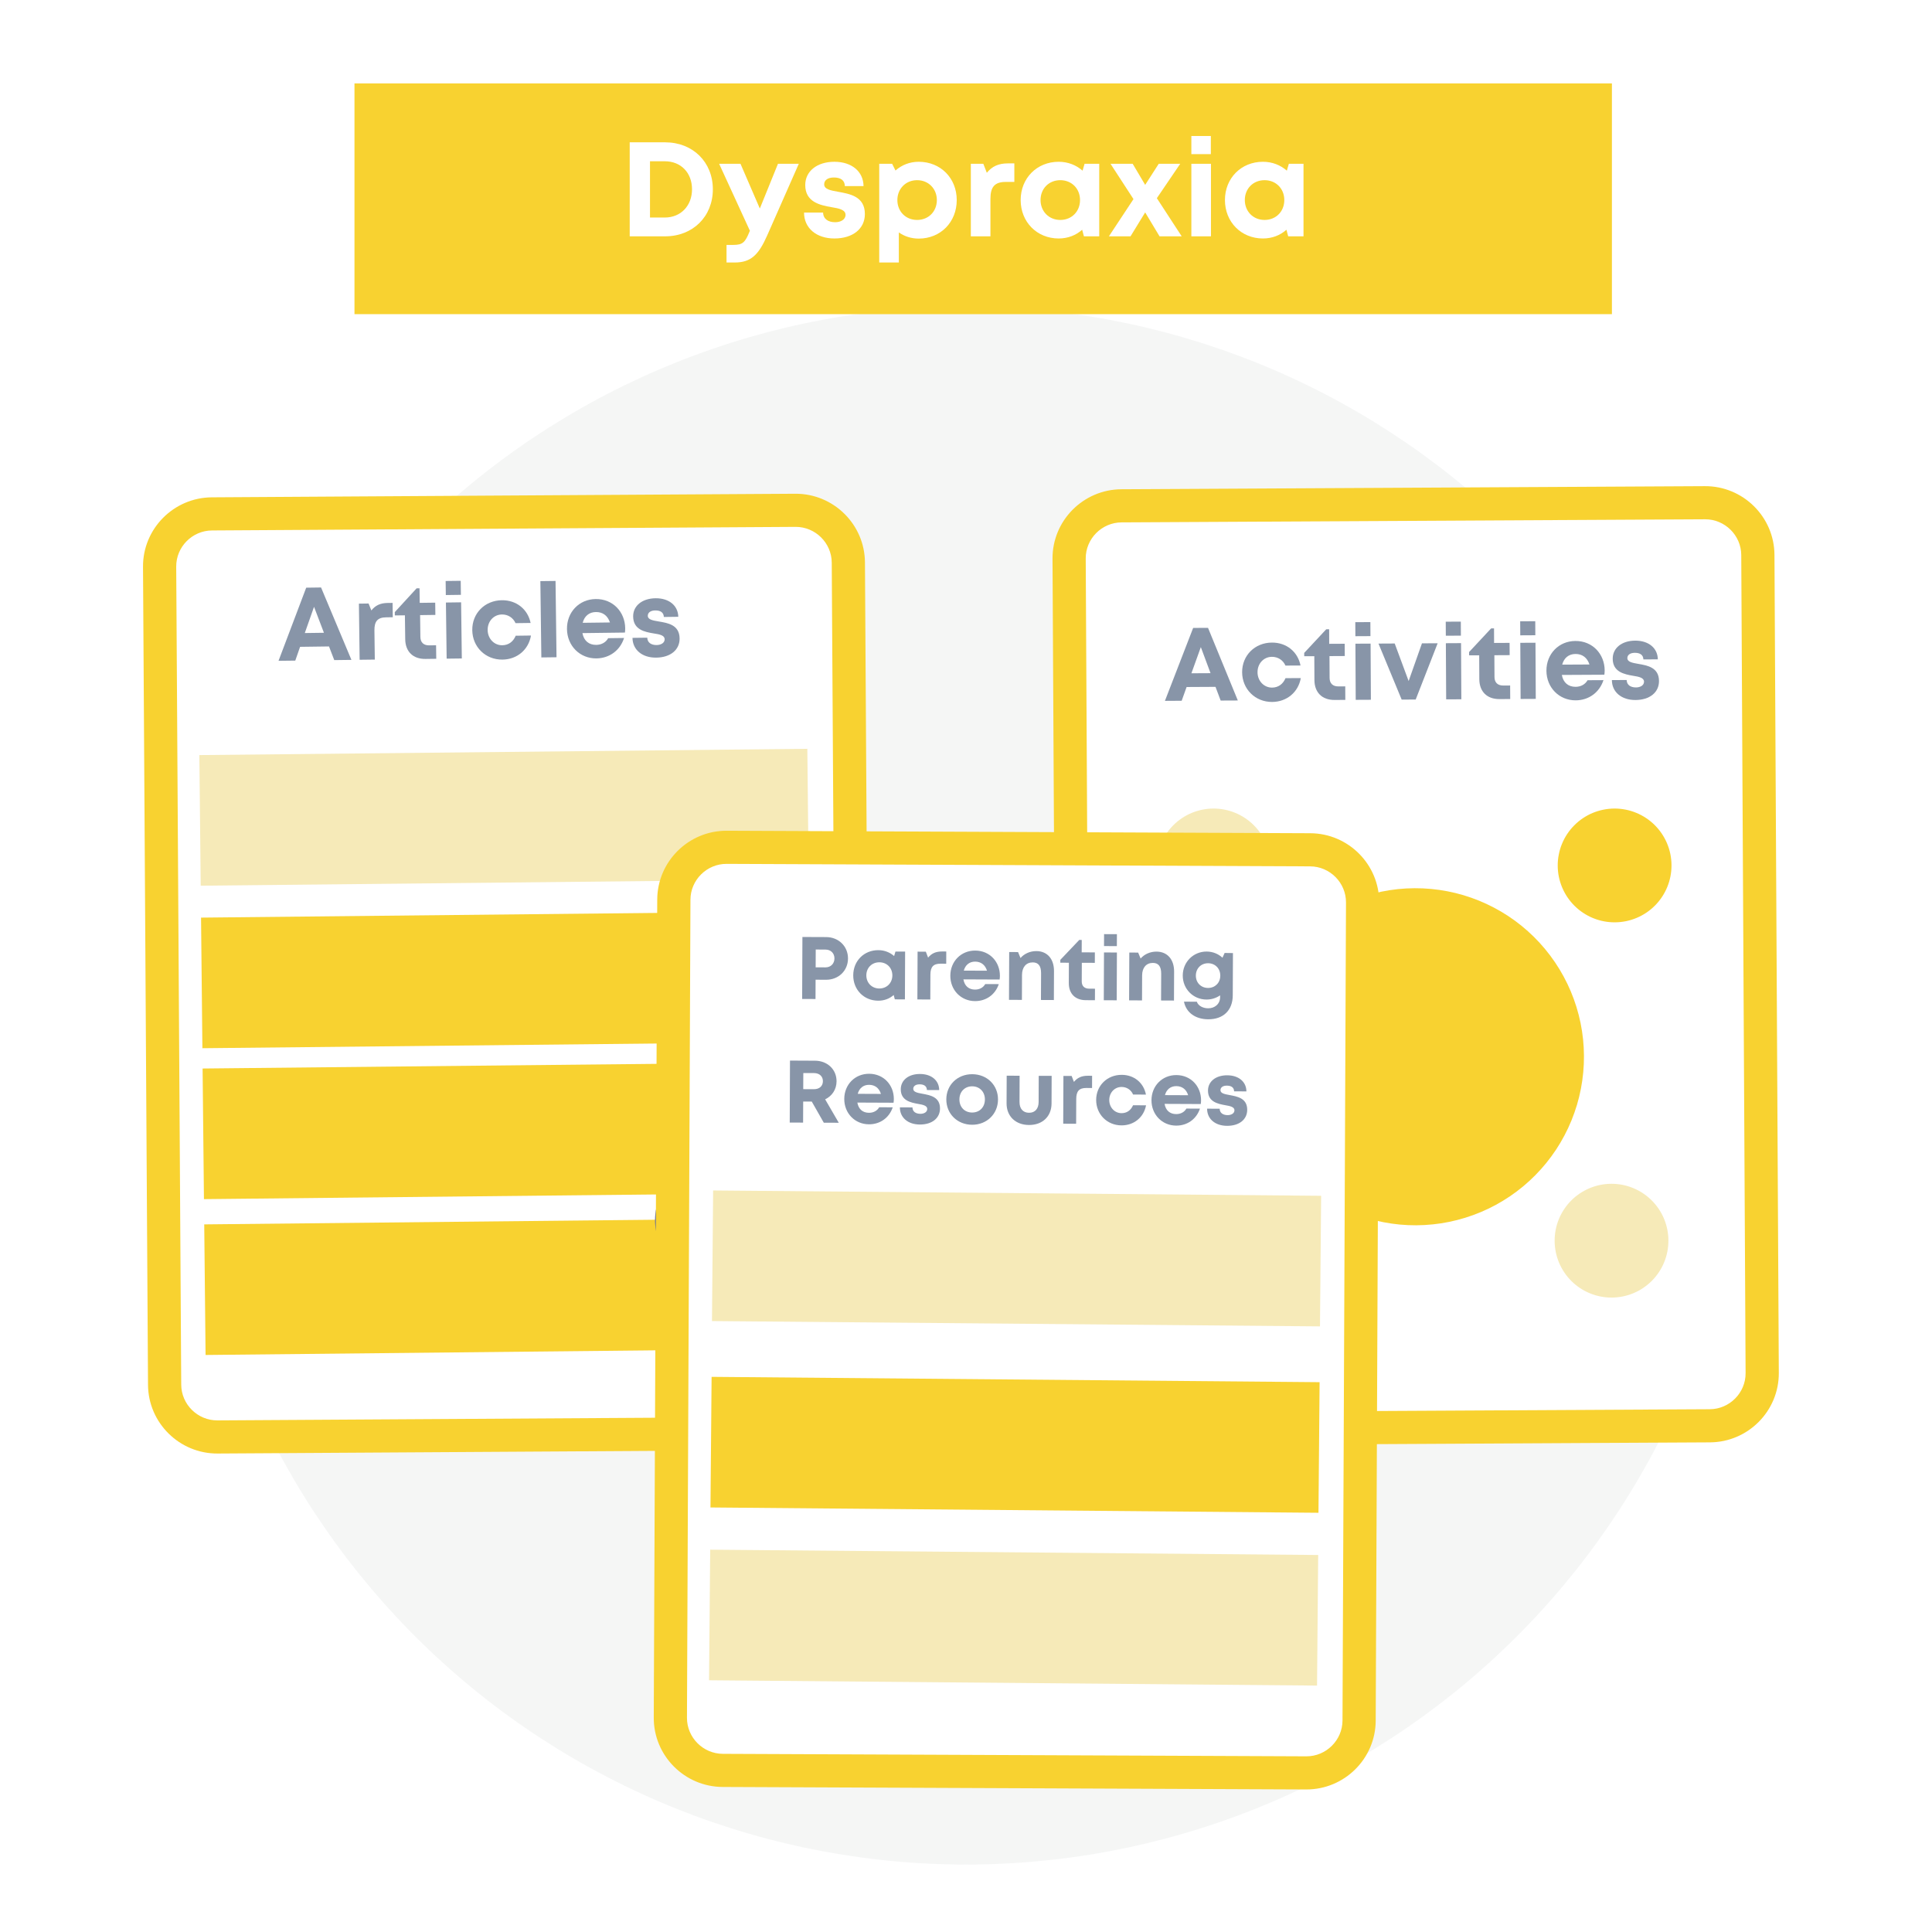 <?xml version="1.0" encoding="UTF-8"?> <svg xmlns="http://www.w3.org/2000/svg" xmlns:xlink="http://www.w3.org/1999/xlink" width="375pt" height="375pt" viewBox="0 0 375 375" version="1.2"><defs><g><symbol overflow="visible" id="glyph0-0"><path style="stroke:none;" d="M 10.977 -0.141 L 14.309 -0.184 L 8.414 -14.238 L 5.531 -14.199 L 0.16 -0.004 L 3.41 -0.043 L 4.344 -2.719 L 9.957 -2.793 Z M 7.051 -10.484 L 8.973 -5.445 L 5.258 -5.395 Z M 7.051 -10.484 "></path></symbol><symbol overflow="visible" id="glyph0-1"><path style="stroke:none;" d="M 6.84 -11.047 C 5.43 -11.031 4.465 -10.574 3.691 -9.594 L 3.148 -10.941 L 1.273 -10.914 L 1.414 -0.02 L 4.359 -0.055 L 4.285 -5.707 C 4.262 -7.484 4.898 -8.238 6.555 -8.258 L 7.848 -8.277 L 7.809 -11.059 Z M 6.84 -11.047 "></path></symbol><symbol overflow="visible" id="glyph0-2"><path style="stroke:none;" d="M 6.707 -2.711 C 5.617 -2.695 5.004 -3.293 4.992 -4.344 L 4.938 -8.582 L 7.902 -8.621 L 7.871 -11 L 4.863 -10.961 L 4.828 -13.789 L 4.262 -13.781 L 0.023 -9.164 L 0.031 -8.52 L 1.988 -8.543 L 2.051 -3.902 C 2.078 -1.5 3.57 -0.047 5.973 -0.078 L 8.074 -0.105 L 8.039 -2.727 Z M 6.707 -2.711 "></path></symbol><symbol overflow="visible" id="glyph0-3"><path style="stroke:none;" d="M 1.254 -12.367 L 4.18 -12.406 L 4.145 -15.129 L 1.219 -15.094 Z M 1.414 -0.02 L 4.359 -0.055 L 4.219 -10.953 L 1.273 -10.914 Z M 1.414 -0.02 "></path></symbol><symbol overflow="visible" id="glyph0-4"><path style="stroke:none;" d="M 6.48 0.238 C 9.328 0.203 11.543 -1.684 12.012 -4.434 L 9.047 -4.395 C 8.559 -3.219 7.637 -2.562 6.445 -2.547 C 4.871 -2.523 3.625 -3.82 3.602 -5.496 C 3.582 -7.191 4.773 -8.5 6.371 -8.52 C 7.539 -8.535 8.539 -7.902 9.016 -6.836 L 11.941 -6.875 C 11.383 -9.551 9.18 -11.32 6.355 -11.285 C 3.043 -11.242 0.574 -8.746 0.617 -5.477 C 0.656 -2.207 3.191 0.281 6.48 0.238 Z M 6.48 0.238 "></path></symbol><symbol overflow="visible" id="glyph0-5"><path style="stroke:none;" d="M 1.414 -0.02 L 4.359 -0.055 L 4.168 -14.867 L 1.223 -14.832 Z M 1.414 -0.02 "></path></symbol><symbol overflow="visible" id="glyph0-6"><path style="stroke:none;" d="M 11.918 -5.621 C 11.875 -8.77 9.543 -11.324 6.191 -11.281 C 2.965 -11.242 0.574 -8.727 0.617 -5.457 C 0.656 -2.188 3.133 0.281 6.34 0.242 C 8.883 0.207 10.941 -1.332 11.699 -3.723 L 8.613 -3.684 C 8.18 -2.891 7.336 -2.395 6.309 -2.383 C 4.875 -2.363 3.895 -3.18 3.613 -4.668 L 11.867 -4.773 C 11.902 -5.059 11.922 -5.34 11.918 -5.621 Z M 6.227 -8.758 C 7.559 -8.777 8.516 -8.062 8.957 -6.734 L 3.668 -6.668 C 3.996 -7.965 4.914 -8.742 6.227 -8.758 Z M 6.227 -8.758 "></path></symbol><symbol overflow="visible" id="glyph0-7"><path style="stroke:none;" d="M 5.27 0.254 C 8.035 0.219 9.832 -1.258 9.805 -3.477 C 9.77 -6.141 7.484 -6.473 5.707 -6.773 C 4.574 -6.961 3.641 -7.133 3.633 -7.859 C 3.625 -8.484 4.164 -8.895 5.074 -8.906 C 6.102 -8.918 6.715 -8.504 6.746 -7.637 L 9.551 -7.672 C 9.5 -9.852 7.746 -11.301 5.125 -11.27 C 2.5 -11.234 0.762 -9.777 0.789 -7.719 C 0.82 -5.156 3.047 -4.723 4.789 -4.441 C 5.941 -4.273 6.891 -4.066 6.902 -3.316 C 6.91 -2.59 6.168 -2.199 5.359 -2.188 C 4.312 -2.176 3.559 -2.648 3.527 -3.617 L 0.66 -3.582 C 0.691 -1.262 2.547 0.289 5.27 0.254 Z M 5.27 0.254 "></path></symbol><symbol overflow="visible" id="glyph1-0"><path style="stroke:none;" d="M 10.98 -0.059 L 14.309 -0.074 L 8.523 -14.172 L 5.637 -14.156 L 0.16 0 L 3.41 -0.02 L 4.367 -2.688 L 9.977 -2.719 Z M 7.129 -10.434 L 9.012 -5.375 L 5.301 -5.355 Z M 7.129 -10.434 "></path></symbol><symbol overflow="visible" id="glyph1-1"><path style="stroke:none;" d="M 6.48 0.289 C 9.324 0.273 11.555 -1.594 12.047 -4.344 L 9.078 -4.328 C 8.582 -3.152 7.656 -2.504 6.465 -2.496 C 4.891 -2.488 3.652 -3.793 3.645 -5.469 C 3.637 -7.164 4.84 -8.461 6.434 -8.469 C 7.605 -8.477 8.598 -7.836 9.066 -6.77 L 11.992 -6.785 C 11.453 -9.465 9.266 -11.25 6.438 -11.234 C 3.129 -11.219 0.641 -8.742 0.656 -5.473 C 0.676 -2.203 3.191 0.305 6.48 0.289 Z M 6.48 0.289 "></path></symbol><symbol overflow="visible" id="glyph1-2"><path style="stroke:none;" d="M 6.727 -2.66 C 5.637 -2.652 5.027 -3.258 5.023 -4.305 L 5 -8.543 L 7.969 -8.559 L 7.953 -10.941 L 4.945 -10.926 L 4.934 -13.75 L 4.367 -13.746 L 0.094 -9.164 L 0.098 -8.52 L 2.055 -8.527 L 2.078 -3.887 C 2.09 -1.484 3.57 -0.02 5.973 -0.031 L 8.074 -0.043 L 8.059 -2.668 Z M 6.727 -2.66 "></path></symbol><symbol overflow="visible" id="glyph1-3"><path style="stroke:none;" d="M 1.348 -12.359 L 4.273 -12.375 L 4.258 -15.098 L 1.332 -15.082 Z M 1.414 -0.008 L 4.359 -0.023 L 4.301 -10.922 L 1.355 -10.906 Z M 1.414 -0.008 "></path></symbol><symbol overflow="visible" id="glyph1-4"><path style="stroke:none;" d="M 8.5 -10.945 L 5.914 -3.625 L 3.211 -10.914 L 0.062 -10.898 L 4.562 -0.023 L 7.285 -0.039 L 11.547 -10.961 Z M 8.5 -10.945 "></path></symbol><symbol overflow="visible" id="glyph1-5"><path style="stroke:none;" d="M 11.961 -5.531 C 11.941 -8.68 9.629 -11.254 6.277 -11.234 C 3.047 -11.219 0.641 -8.723 0.656 -5.453 C 0.676 -2.184 3.129 0.305 6.34 0.289 C 8.883 0.277 10.953 -1.25 11.727 -3.633 L 8.641 -3.617 C 8.199 -2.828 7.355 -2.34 6.324 -2.336 C 4.891 -2.328 3.918 -3.148 3.648 -4.641 L 11.902 -4.684 C 11.941 -4.969 11.961 -5.25 11.961 -5.531 Z M 6.293 -8.711 C 7.625 -8.719 8.574 -7.996 9.008 -6.668 L 3.719 -6.641 C 4.055 -7.934 4.98 -8.703 6.293 -8.711 Z M 6.293 -8.711 "></path></symbol><symbol overflow="visible" id="glyph1-6"><path style="stroke:none;" d="M 5.27 0.293 C 8.035 0.281 9.844 -1.184 9.832 -3.402 C 9.816 -6.066 7.535 -6.418 5.758 -6.73 C 4.625 -6.926 3.695 -7.105 3.691 -7.832 C 3.688 -8.457 4.23 -8.863 5.141 -8.867 C 6.168 -8.871 6.777 -8.453 6.801 -7.586 L 9.605 -7.598 C 9.574 -9.777 7.832 -11.242 5.207 -11.23 C 2.586 -11.215 0.836 -9.773 0.848 -7.715 C 0.859 -5.152 3.082 -4.699 4.82 -4.406 C 5.973 -4.23 6.922 -4.012 6.926 -3.266 C 6.93 -2.539 6.184 -2.152 5.379 -2.148 C 4.328 -2.141 3.578 -2.621 3.555 -3.59 L 0.688 -3.574 C 0.699 -1.254 2.543 0.309 5.27 0.293 Z M 5.27 0.293 "></path></symbol><symbol overflow="visible" id="glyph2-0"><path style="stroke:none;" d="M 6.047 -12.004 L 1.426 -12.023 L 1.375 0.008 L 3.969 0.016 L 3.984 -3.73 L 6.012 -3.719 C 8.434 -3.711 10.266 -5.473 10.273 -7.844 C 10.285 -10.215 8.453 -11.992 6.047 -12.004 Z M 5.902 -6.125 L 3.996 -6.133 L 4.012 -9.59 L 5.918 -9.578 C 6.949 -9.574 7.648 -8.852 7.645 -7.855 C 7.641 -6.859 6.934 -6.121 5.902 -6.125 Z M 5.902 -6.125 "></path></symbol><symbol overflow="visible" id="glyph2-1"><path style="stroke:none;" d="M 8.801 -9.242 L 8.543 -8.367 C 7.738 -9.074 6.691 -9.508 5.488 -9.512 C 2.703 -9.523 0.617 -7.438 0.605 -4.637 C 0.594 -1.836 2.66 0.285 5.445 0.297 C 6.633 0.305 7.664 -0.105 8.457 -0.805 L 8.676 0.035 L 10.637 0.047 L 10.676 -9.234 Z M 5.66 -2.07 C 4.203 -2.078 3.141 -3.184 3.148 -4.625 C 3.152 -6.086 4.223 -7.164 5.684 -7.156 C 7.145 -7.152 8.203 -6.066 8.199 -4.605 C 8.191 -3.145 7.121 -2.066 5.66 -2.07 Z M 5.66 -2.07 "></path></symbol><symbol overflow="visible" id="glyph2-2"><path style="stroke:none;" d="M 5.984 -9.305 C 4.781 -9.309 3.957 -8.934 3.281 -8.113 L 2.84 -9.266 L 1.242 -9.273 L 1.203 0.004 L 3.711 0.016 L 3.73 -4.797 C 3.738 -6.309 4.289 -6.941 5.699 -6.934 L 6.801 -6.93 L 6.809 -9.301 Z M 5.984 -9.305 "></path></symbol><symbol overflow="visible" id="glyph2-3"><path style="stroke:none;" d="M 10.227 -4.613 C 10.238 -7.293 8.289 -9.5 5.438 -9.512 C 2.688 -9.523 0.617 -7.422 0.605 -4.637 C 0.594 -1.852 2.66 0.285 5.395 0.297 C 7.559 0.309 9.336 -0.973 10.012 -3 L 7.383 -3.012 C 7.004 -2.34 6.281 -1.934 5.402 -1.938 C 4.184 -1.941 3.363 -2.648 3.145 -3.922 L 10.172 -3.891 C 10.207 -4.133 10.227 -4.371 10.227 -4.613 Z M 5.426 -7.367 C 6.562 -7.359 7.367 -6.738 7.723 -5.602 L 3.219 -5.621 C 3.516 -6.719 4.309 -7.371 5.426 -7.367 Z M 5.426 -7.367 "></path></symbol><symbol overflow="visible" id="glyph2-4"><path style="stroke:none;" d="M 6.52 -9.457 C 5.266 -9.461 4.145 -8.934 3.438 -8.113 L 2.961 -9.266 L 1.242 -9.273 L 1.203 0.004 L 3.711 0.016 L 3.73 -4.848 C 3.738 -6.34 4.531 -7.266 5.82 -7.262 C 6.902 -7.258 7.434 -6.582 7.43 -5.176 L 7.406 0.031 L 9.914 0.043 L 9.938 -5.578 C 9.949 -7.93 8.633 -9.449 6.52 -9.457 Z M 6.52 -9.457 "></path></symbol><symbol overflow="visible" id="glyph2-5"><path style="stroke:none;" d="M 5.75 -2.211 C 4.82 -2.215 4.309 -2.73 4.312 -3.625 L 4.328 -7.234 L 6.852 -7.223 L 6.859 -9.25 L 4.301 -9.262 L 4.312 -11.664 L 3.828 -11.668 L 0.152 -7.801 L 0.152 -7.25 L 1.816 -7.242 L 1.801 -3.293 C 1.793 -1.246 3.043 0.012 5.086 0.023 L 6.871 0.031 L 6.883 -2.203 Z M 5.75 -2.211 "></path></symbol><symbol overflow="visible" id="glyph2-6"><path style="stroke:none;" d="M 1.246 -10.512 L 3.738 -10.5 L 3.75 -12.82 L 1.258 -12.828 Z M 1.203 0.004 L 3.711 0.016 L 3.75 -9.262 L 1.242 -9.273 Z M 1.203 0.004 "></path></symbol><symbol overflow="visible" id="glyph2-7"><path style="stroke:none;" d="M 8.734 -9.242 L 8.316 -8.316 C 7.512 -9.059 6.449 -9.508 5.246 -9.516 C 2.652 -9.523 0.617 -7.473 0.605 -4.879 C 0.594 -2.266 2.613 -0.211 5.207 -0.199 C 6.203 -0.195 7.117 -0.504 7.855 -1.016 L 7.855 -0.672 C 7.848 0.688 6.797 1.508 5.527 1.5 C 4.598 1.496 3.621 1.062 3.332 0.219 L 0.84 0.211 C 1.262 2.324 3.043 3.621 5.551 3.633 C 8.488 3.645 10.301 1.883 10.312 -1.02 L 10.348 -9.219 Z M 5.508 -2.449 C 4.133 -2.457 3.141 -3.477 3.148 -4.848 C 3.152 -6.242 4.156 -7.25 5.531 -7.246 C 6.902 -7.238 7.895 -6.223 7.891 -4.828 C 7.883 -3.453 6.883 -2.445 5.508 -2.449 Z M 5.508 -2.449 "></path></symbol><symbol overflow="visible" id="glyph2-8"><path style="stroke:none;" d="M 7.988 0.035 L 10.895 0.047 L 8.25 -4.5 C 9.594 -5.148 10.457 -6.414 10.465 -7.996 C 10.473 -10.316 8.676 -11.992 6.27 -12 L 1.426 -12.023 L 1.375 0.008 L 3.969 0.016 L 3.988 -4.074 L 5.652 -4.066 Z M 4.012 -9.605 L 6.09 -9.598 C 7.188 -9.59 7.82 -8.918 7.816 -8.023 C 7.812 -7.113 7.176 -6.465 6.074 -6.469 L 3.996 -6.477 Z M 4.012 -9.605 "></path></symbol><symbol overflow="visible" id="glyph2-9"><path style="stroke:none;" d="M 4.484 0.293 C 6.836 0.305 8.391 -0.926 8.398 -2.816 C 8.406 -5.086 6.465 -5.402 4.957 -5.684 C 3.996 -5.859 3.203 -6.016 3.207 -6.637 C 3.211 -7.168 3.676 -7.512 4.449 -7.508 C 5.324 -7.504 5.84 -7.141 5.852 -6.402 L 8.242 -6.391 C 8.23 -8.246 6.758 -9.508 4.523 -9.516 C 2.293 -9.527 0.793 -8.312 0.785 -6.559 C 0.773 -4.379 2.664 -3.977 4.141 -3.711 C 5.117 -3.551 5.926 -3.359 5.922 -2.723 C 5.918 -2.105 5.281 -1.781 4.594 -1.785 C 3.703 -1.789 3.066 -2.203 3.055 -3.027 L 0.613 -3.039 C 0.605 -1.062 2.164 0.285 4.484 0.293 Z M 4.484 0.293 "></path></symbol><symbol overflow="visible" id="glyph2-10"><path style="stroke:none;" d="M 5.602 0.301 C 8.469 0.312 10.625 -1.793 10.637 -4.594 C 10.652 -7.395 8.512 -9.5 5.641 -9.512 C 2.773 -9.523 0.617 -7.438 0.605 -4.637 C 0.594 -1.836 2.73 0.285 5.602 0.301 Z M 5.609 -2.074 C 4.168 -2.078 3.141 -3.113 3.148 -4.625 C 3.152 -6.121 4.188 -7.164 5.633 -7.16 C 7.074 -7.152 8.102 -6.098 8.094 -4.605 C 8.09 -3.094 7.055 -2.066 5.609 -2.074 Z M 5.609 -2.074 "></path></symbol><symbol overflow="visible" id="glyph2-11"><path style="stroke:none;" d="M 5.43 0.297 C 8.059 0.309 9.801 -1.367 9.812 -3.875 L 9.832 -9.238 L 7.324 -9.246 L 7.305 -4.16 C 7.297 -2.855 6.605 -2.066 5.438 -2.074 C 4.289 -2.078 3.586 -2.855 3.594 -4.176 L 3.613 -9.262 L 1.105 -9.273 L 1.082 -3.914 C 1.07 -1.406 2.816 0.285 5.43 0.297 Z M 5.43 0.297 "></path></symbol><symbol overflow="visible" id="glyph2-12"><path style="stroke:none;" d="M 5.516 0.297 C 7.938 0.309 9.852 -1.266 10.289 -3.598 L 7.766 -3.609 C 7.332 -2.613 6.539 -2.066 5.523 -2.074 C 4.184 -2.078 3.141 -3.199 3.148 -4.625 C 3.152 -6.07 4.188 -7.164 5.547 -7.16 C 6.543 -7.156 7.383 -6.602 7.773 -5.688 L 10.266 -5.68 C 9.828 -7.965 7.98 -9.504 5.574 -9.512 C 2.754 -9.523 0.617 -7.438 0.605 -4.652 C 0.594 -1.871 2.715 0.285 5.516 0.297 Z M 5.516 0.297 "></path></symbol><symbol overflow="visible" id="glyph3-0"><path style="stroke:none;" d="M 8.969 -18.246 L 2.086 -18.246 L 2.086 0 L 8.969 0 C 14.336 0 18.223 -3.832 18.223 -9.125 C 18.223 -14.414 14.336 -18.246 8.969 -18.246 Z M 8.891 -3.648 L 6.023 -3.648 L 6.023 -14.57 L 8.891 -14.57 C 12.016 -14.57 14.18 -12.355 14.18 -9.125 C 14.18 -5.945 12.016 -3.648 8.891 -3.648 Z M 8.891 -3.648 "></path></symbol><symbol overflow="visible" id="glyph3-1"><path style="stroke:none;" d="M 11.547 -14.078 L 8.027 -5.395 L 4.273 -14.078 L 0.129 -14.078 L 6.102 -1.07 L 6.047 -0.965 C 5.188 1.172 4.719 1.668 2.867 1.668 L 1.562 1.668 L 1.562 5.082 L 3.129 5.082 C 6.281 5.082 7.77 3.648 9.461 -0.184 L 15.59 -14.078 Z M 11.547 -14.078 "></path></symbol><symbol overflow="visible" id="glyph3-2"><path style="stroke:none;" d="M 6.805 0.418 C 10.375 0.418 12.723 -1.461 12.723 -4.328 C 12.723 -7.77 9.777 -8.238 7.48 -8.656 C 6.023 -8.914 4.824 -9.148 4.824 -10.09 C 4.824 -10.898 5.527 -11.418 6.699 -11.418 C 8.027 -11.418 8.812 -10.871 8.836 -9.75 L 12.461 -9.75 C 12.434 -12.566 10.191 -14.469 6.805 -14.469 C 3.414 -14.469 1.148 -12.617 1.148 -9.957 C 1.148 -6.648 4.016 -6.047 6.258 -5.656 C 7.742 -5.422 8.969 -5.137 8.969 -4.172 C 8.969 -3.234 8.004 -2.738 6.961 -2.738 C 5.605 -2.738 4.641 -3.363 4.613 -4.613 L 0.914 -4.613 C 0.914 -1.617 3.285 0.418 6.805 0.418 Z M 6.805 0.418 "></path></symbol><symbol overflow="visible" id="glyph3-3"><path style="stroke:none;" d="M 9.488 -14.469 C 7.742 -14.469 6.18 -13.844 4.98 -12.773 L 4.328 -14.078 L 1.824 -14.078 L 1.824 5.082 L 5.629 5.082 L 5.629 -0.758 C 6.699 0 8.027 0.441 9.488 0.441 C 13.738 0.441 16.867 -2.762 16.867 -7.039 C 16.867 -11.289 13.738 -14.469 9.488 -14.469 Z M 9.176 -3.18 C 6.961 -3.18 5.344 -4.824 5.344 -7.039 C 5.344 -9.227 6.961 -10.898 9.176 -10.898 C 11.391 -10.898 13.008 -9.227 13.008 -7.039 C 13.008 -4.824 11.391 -3.18 9.176 -3.18 Z M 9.176 -3.18 "></path></symbol><symbol overflow="visible" id="glyph3-4"><path style="stroke:none;" d="M 9.02 -14.156 C 7.195 -14.156 5.945 -13.582 4.926 -12.332 L 4.25 -14.078 L 1.824 -14.078 L 1.824 0 L 5.629 0 L 5.629 -7.301 C 5.629 -9.594 6.465 -10.559 8.602 -10.559 L 10.27 -10.559 L 10.27 -14.156 Z M 9.02 -14.156 "></path></symbol><symbol overflow="visible" id="glyph3-5"><path style="stroke:none;" d="M 13.293 -14.078 L 12.902 -12.746 C 11.68 -13.816 10.09 -14.469 8.262 -14.469 C 4.039 -14.469 0.887 -11.289 0.887 -7.039 C 0.887 -2.789 4.039 0.418 8.262 0.418 C 10.062 0.418 11.625 -0.207 12.824 -1.277 L 13.164 0 L 16.137 0 L 16.137 -14.078 Z M 8.578 -3.18 C 6.359 -3.18 4.746 -4.848 4.746 -7.039 C 4.746 -9.254 6.359 -10.898 8.578 -10.898 C 10.793 -10.898 12.41 -9.254 12.41 -7.039 C 12.41 -4.824 10.793 -3.18 8.578 -3.18 Z M 8.578 -3.18 "></path></symbol><symbol overflow="visible" id="glyph3-6"><path style="stroke:none;" d="M 14.156 0 L 9.332 -7.402 L 13.867 -14.078 L 9.699 -14.078 L 7.066 -9.984 L 4.641 -14.078 L 0.34 -14.078 L 4.797 -7.223 L 0.027 0 L 4.223 0 L 7.066 -4.641 L 9.855 0 Z M 14.156 0 "></path></symbol><symbol overflow="visible" id="glyph3-7"><path style="stroke:none;" d="M 1.824 -15.953 L 5.605 -15.953 L 5.605 -19.473 L 1.824 -19.473 Z M 1.824 0 L 5.629 0 L 5.629 -14.078 L 1.824 -14.078 Z M 1.824 0 "></path></symbol></g><filter id="alpha" x="0%" y="0%" width="100%" height="100%"><feColorMatrix type="matrix" in="SourceGraphic" values="0 0 0 0 1 0 0 0 0 1 0 0 0 0 1 0 0 0 1 0"></feColorMatrix></filter><mask id="mask0"><g filter="url(#alpha)"><rect x="0" y="0" width="375" height="375" style="fill:rgb(0%,0%,0%);fill-opacity:0.569;stroke:none;"></rect></g></mask><clipPath id="clip1"><rect x="0" y="0" width="347" height="338"></rect></clipPath><g id="surface5" clip-path="url(#clip1)"><path style=" stroke:none;fill-rule:nonzero;fill:rgb(92.94%,93.729%,93.329%);fill-opacity:1;" d="M 197.41 24.391 C 194.969 24 192.516 23.668 190.055 23.398 C 187.598 23.125 185.133 22.914 182.66 22.766 C 180.191 22.617 177.719 22.527 175.246 22.496 C 172.77 22.469 170.297 22.5 167.824 22.594 C 165.352 22.688 162.883 22.84 160.418 23.055 C 157.949 23.27 155.492 23.543 153.039 23.879 C 150.59 24.215 148.145 24.609 145.715 25.062 C 143.281 25.516 140.859 26.031 138.453 26.605 C 136.047 27.18 133.656 27.812 131.277 28.5 C 128.902 29.191 126.543 29.941 124.207 30.75 C 121.867 31.555 119.547 32.418 117.25 33.34 C 114.953 34.262 112.68 35.234 110.43 36.27 C 108.184 37.301 105.961 38.387 103.766 39.527 C 101.566 40.668 99.402 41.863 97.266 43.113 C 95.129 44.359 93.023 45.66 90.949 47.012 C 88.875 48.359 86.836 49.762 84.832 51.215 C 82.828 52.664 80.859 54.164 78.93 55.711 C 76.996 57.258 75.105 58.852 73.254 60.492 C 71.402 62.133 69.59 63.82 67.82 65.551 C 66.051 67.277 64.324 69.051 62.641 70.863 C 60.957 72.68 59.32 74.535 57.727 76.43 C 56.137 78.324 54.59 80.254 53.094 82.227 C 51.598 84.195 50.148 86.203 48.75 88.246 C 47.352 90.285 46.004 92.359 44.707 94.469 C 43.41 96.574 42.168 98.715 40.977 100.883 C 39.785 103.051 38.648 105.25 37.562 107.473 C 36.48 109.699 35.449 111.949 34.477 114.223 C 33.504 116.5 32.586 118.797 31.727 121.117 C 30.867 123.438 30.062 125.777 29.316 128.137 C 28.57 130.496 27.883 132.871 27.254 135.266 C 26.625 137.66 26.055 140.066 25.547 142.488 C 25.035 144.91 24.582 147.344 24.191 149.785 C 23.801 152.23 23.469 154.68 23.199 157.141 C 22.93 159.602 22.719 162.066 22.566 164.535 C 22.418 167.004 22.328 169.477 22.301 171.953 C 22.27 174.426 22.305 176.902 22.395 179.375 C 22.488 181.848 22.645 184.316 22.855 186.781 C 23.07 189.246 23.344 191.703 23.68 194.156 C 24.016 196.609 24.41 199.051 24.863 201.484 C 25.32 203.914 25.832 206.336 26.406 208.742 C 26.98 211.152 27.613 213.543 28.305 215.918 C 28.996 218.293 29.742 220.652 30.551 222.992 C 31.355 225.332 32.219 227.648 33.141 229.945 C 34.062 232.242 35.039 234.516 36.07 236.766 C 37.102 239.016 38.188 241.238 39.332 243.434 C 40.473 245.629 41.668 247.797 42.914 249.934 C 44.16 252.07 45.461 254.176 46.812 256.25 C 48.164 258.32 49.562 260.359 51.016 262.367 C 52.465 264.371 53.965 266.336 55.512 268.27 C 57.062 270.199 58.656 272.09 60.297 273.945 C 61.938 275.797 63.621 277.609 65.352 279.379 C 67.082 281.148 68.852 282.875 70.668 284.559 C 72.48 286.238 74.336 287.879 76.23 289.469 C 78.125 291.062 80.059 292.605 82.027 294.102 C 84 295.602 86.004 297.047 88.047 298.445 C 90.086 299.844 92.164 301.191 94.27 302.488 C 96.379 303.785 98.516 305.031 100.684 306.223 C 102.855 307.414 105.051 308.551 107.277 309.633 C 109.5 310.719 111.75 311.746 114.023 312.719 C 116.301 313.695 118.598 314.609 120.918 315.473 C 123.238 316.332 125.578 317.133 127.938 317.879 C 130.297 318.625 132.676 319.312 135.066 319.941 C 137.461 320.57 139.867 321.141 142.289 321.652 C 144.711 322.164 147.145 322.613 149.586 323.004 C 152.031 323.395 154.484 323.727 156.941 324 C 159.402 324.27 161.867 324.48 164.336 324.629 C 166.809 324.781 169.281 324.867 171.754 324.898 C 174.23 324.926 176.703 324.895 179.176 324.801 C 181.648 324.707 184.117 324.555 186.582 324.34 C 189.047 324.125 191.508 323.852 193.957 323.516 C 196.41 323.184 198.852 322.789 201.285 322.332 C 203.719 321.879 206.137 321.363 208.547 320.789 C 210.953 320.215 213.344 319.586 215.719 318.895 C 218.098 318.203 220.453 317.453 222.793 316.648 C 225.133 315.84 227.453 314.977 229.75 314.055 C 232.047 313.137 234.32 312.16 236.566 311.125 C 238.816 310.094 241.039 309.008 243.234 307.867 C 245.43 306.727 247.598 305.531 249.734 304.285 C 251.871 303.035 253.977 301.734 256.051 300.387 C 258.125 299.035 260.164 297.633 262.168 296.184 C 264.172 294.73 266.141 293.23 268.07 291.684 C 270 290.137 271.895 288.543 273.746 286.902 C 275.598 285.262 277.41 283.574 279.18 281.848 C 280.949 280.117 282.676 278.344 284.359 276.531 C 286.043 274.715 287.68 272.863 289.27 270.969 C 290.863 269.07 292.406 267.141 293.906 265.168 C 295.402 263.199 296.848 261.191 298.246 259.152 C 299.645 257.109 300.992 255.035 302.289 252.926 C 303.586 250.82 304.832 248.68 306.023 246.512 C 307.215 244.344 308.352 242.145 309.438 239.922 C 310.52 237.695 311.547 235.445 312.523 233.172 C 313.496 230.898 314.414 228.598 315.273 226.277 C 316.133 223.957 316.938 221.617 317.684 219.258 C 318.426 216.898 319.113 214.523 319.742 212.129 C 320.371 209.734 320.941 207.328 321.453 204.906 C 321.965 202.484 322.414 200.055 322.809 197.609 C 323.199 195.168 323.527 192.715 323.801 190.254 C 324.07 187.797 324.281 185.328 324.43 182.859 C 324.582 180.391 324.672 177.918 324.699 175.441 C 324.727 172.969 324.695 170.496 324.602 168.023 C 324.512 165.551 324.355 163.078 324.141 160.613 C 323.93 158.148 323.652 155.691 323.32 153.238 C 322.984 150.785 322.59 148.344 322.133 145.91 C 321.68 143.48 321.164 141.059 320.594 138.652 C 320.02 136.246 319.387 133.852 318.695 131.477 C 318.004 129.102 317.254 126.742 316.449 124.402 C 315.641 122.062 314.777 119.746 313.859 117.449 C 312.938 115.152 311.961 112.879 310.93 110.629 C 309.898 108.379 308.809 106.156 307.668 103.961 C 306.527 101.766 305.332 99.598 304.086 97.461 C 302.836 95.324 301.539 93.219 300.188 91.148 C 298.836 89.074 297.434 87.035 295.984 85.031 C 294.531 83.023 293.035 81.059 291.484 79.125 C 289.938 77.195 288.344 75.305 286.703 73.453 C 285.062 71.598 283.379 69.789 281.648 68.016 C 279.918 66.246 278.148 64.52 276.332 62.84 C 274.52 61.156 272.664 59.52 270.77 57.926 C 268.875 56.336 266.941 54.789 264.973 53.293 C 263 51.797 260.996 50.348 258.953 48.949 C 256.91 47.551 254.836 46.203 252.73 44.906 C 250.621 43.609 248.484 42.367 246.312 41.176 C 244.145 39.984 241.949 38.844 239.723 37.762 C 237.5 36.676 235.25 35.648 232.973 34.676 C 230.699 33.703 228.402 32.785 226.082 31.926 C 223.762 31.062 221.422 30.262 219.062 29.516 C 216.699 28.77 214.324 28.082 211.93 27.453 C 209.539 26.824 207.129 26.254 204.707 25.742 C 202.289 25.234 199.855 24.781 197.41 24.391 Z M 197.41 24.391 "></path></g></defs><g id="surface1"><rect x="0" y="0" width="375" height="375" style="fill:rgb(100%,100%,100%);fill-opacity:1;stroke:none;"></rect><rect x="0" y="0" width="375" height="375" style="fill:rgb(100%,100%,100%);fill-opacity:1;stroke:none;"></rect><rect x="0" y="0" width="375" height="375" style="fill:rgb(100%,100%,100%);fill-opacity:1;stroke:none;"></rect><use xlink:href="#surface5" transform="matrix(1,0,0,1,14,37)" mask="url(#mask0)"></use><path style=" stroke:none;fill-rule:nonzero;fill:rgb(100%,100%,100%);fill-opacity:1;" d="M 155.48 278.016 L 42.23 278.711 C 36.746 278.742 32.191 274.258 32.16 268.785 L 31.188 110 C 31.152 104.527 35.648 99.984 41.137 99.953 L 154.25 99.258 C 159.734 99.223 164.289 103.711 164.32 109.184 L 165.293 267.832 C 165.465 273.441 160.969 277.984 155.48 278.016 Z M 155.48 278.016 "></path><path style=" stroke:none;fill-rule:nonzero;fill:rgb(97.249%,82.349%,18.819%);fill-opacity:1;" d="M 154.406 102.266 C 158.246 102.242 161.418 105.371 161.441 109.203 L 162.414 267.988 C 162.438 271.816 159.305 274.984 155.465 275.008 L 42.211 275.699 C 38.371 275.723 35.199 272.598 35.176 268.766 L 34.203 109.98 C 34.18 106.148 37.312 102.984 41.152 102.961 L 154.406 102.266 M 154.367 95.836 L 41.113 96.531 C 33.711 96.578 27.711 102.633 27.758 110.02 L 28.73 268.805 C 28.777 276.195 34.848 282.176 42.25 282.129 L 155.504 281.438 C 162.906 281.391 168.906 275.336 168.859 267.949 L 167.887 109.16 C 167.84 101.773 161.77 95.793 154.367 95.836 Z M 154.367 95.836 "></path><path style=" stroke:none;fill-rule:nonzero;fill:rgb(96.469%,91.759%,72.159%);fill-opacity:1;" d="M 38.695 146.562 L 156.703 145.344 L 156.969 170.691 L 38.957 171.914 Z M 38.695 146.562 "></path><path style=" stroke:none;fill-rule:nonzero;fill:rgb(97.249%,82.349%,18.819%);fill-opacity:1;" d="M 39.023 178.109 L 157.031 176.887 L 157.293 202.234 L 39.285 203.457 Z M 39.023 178.109 "></path><path style=" stroke:none;fill-rule:nonzero;fill:rgb(97.249%,82.349%,18.819%);fill-opacity:1;" d="M 39.324 207.398 L 157.336 206.18 L 157.598 231.527 L 39.586 232.75 Z M 39.324 207.398 "></path><path style=" stroke:none;fill-rule:nonzero;fill:rgb(97.249%,82.349%,18.819%);fill-opacity:1;" d="M 39.641 237.652 L 157.648 236.43 L 157.914 261.777 L 39.902 263 Z M 39.641 237.652 "></path><path style=" stroke:none;fill-rule:nonzero;fill:rgb(100%,100%,100%);fill-opacity:1;" d="M 331.879 276.543 L 218.629 277.145 C 213.145 277.176 208.594 272.684 208.562 267.211 L 207.719 108.426 C 207.691 102.953 212.191 98.414 217.68 98.383 L 330.793 97.785 C 336.277 97.754 340.828 102.246 340.855 107.719 L 341.699 266.367 C 341.867 271.977 337.367 276.512 331.879 276.543 Z M 331.879 276.543 "></path><path style=" stroke:none;fill-rule:nonzero;fill:rgb(97.249%,82.349%,18.819%);fill-opacity:1;" d="M 330.945 100.793 C 334.785 100.773 337.957 103.902 337.977 107.73 L 338.82 266.52 C 338.84 270.348 335.703 273.512 331.863 273.531 L 218.613 274.137 C 214.773 274.156 211.602 271.027 211.582 267.195 L 210.738 108.41 C 210.715 104.578 213.855 101.414 217.695 101.395 L 330.945 100.793 M 330.91 94.363 L 217.66 94.965 C 210.254 95.004 204.254 101.055 204.293 108.441 L 205.137 267.23 C 205.176 274.617 211.242 280.605 218.645 280.566 L 331.898 279.961 C 339.305 279.922 345.305 273.871 345.266 266.484 L 344.422 107.699 C 344.383 100.309 338.316 94.324 330.91 94.363 Z M 330.91 94.363 "></path><path style=" stroke:none;fill-rule:nonzero;fill:rgb(97.249%,82.349%,18.819%);fill-opacity:1;" d="M 274.559 172.402 C 273.488 172.406 272.418 172.465 271.355 172.574 C 270.289 172.688 269.23 172.848 268.18 173.062 C 267.133 173.277 266.094 173.543 265.07 173.859 C 264.047 174.176 263.043 174.543 262.055 174.957 C 261.066 175.375 260.102 175.836 259.16 176.348 C 258.219 176.855 257.301 177.41 256.414 178.012 C 255.527 178.609 254.672 179.254 253.848 179.938 C 253.023 180.621 252.234 181.344 251.48 182.105 C 250.727 182.867 250.012 183.664 249.336 184.496 C 248.66 185.328 248.027 186.191 247.438 187.086 C 246.848 187.977 246.301 188.898 245.801 189.848 C 245.301 190.793 244.848 191.766 244.445 192.758 C 244.039 193.746 243.684 194.758 243.379 195.785 C 243.074 196.812 242.82 197.852 242.617 198.902 C 242.41 199.953 242.262 201.016 242.16 202.082 C 242.062 203.148 242.016 204.215 242.02 205.289 C 242.027 206.359 242.086 207.426 242.195 208.492 C 242.305 209.559 242.469 210.617 242.684 211.668 C 242.898 212.715 243.164 213.754 243.48 214.777 C 243.797 215.801 244.164 216.805 244.578 217.793 C 244.992 218.781 245.457 219.746 245.965 220.688 C 246.477 221.629 247.031 222.547 247.629 223.434 C 248.23 224.32 248.871 225.176 249.555 226 C 250.242 226.824 250.965 227.613 251.727 228.367 C 252.488 229.121 253.285 229.836 254.113 230.512 C 254.945 231.188 255.809 231.82 256.703 232.41 C 257.598 233 258.52 233.547 259.465 234.047 C 260.414 234.547 261.383 235 262.375 235.402 C 263.367 235.809 264.379 236.164 265.402 236.469 C 266.43 236.773 267.469 237.027 268.523 237.23 C 269.574 237.434 270.633 237.586 271.699 237.688 C 272.766 237.785 273.836 237.832 274.906 237.828 C 275.98 237.82 277.047 237.762 278.113 237.652 C 279.18 237.543 280.238 237.379 281.285 237.164 C 282.336 236.949 283.371 236.684 284.395 236.367 C 285.418 236.051 286.426 235.684 287.414 235.27 C 288.402 234.855 289.367 234.391 290.309 233.883 C 291.25 233.371 292.164 232.816 293.051 232.219 C 293.941 231.617 294.797 230.977 295.621 230.289 C 296.445 229.605 297.234 228.883 297.988 228.121 C 298.742 227.359 299.457 226.562 300.133 225.73 C 300.805 224.898 301.438 224.039 302.031 223.145 C 302.621 222.25 303.164 221.328 303.664 220.383 C 304.164 219.434 304.617 218.465 305.023 217.473 C 305.426 216.48 305.781 215.469 306.09 214.445 C 306.395 213.418 306.648 212.379 306.852 211.324 C 307.055 210.273 307.207 209.215 307.305 208.148 C 307.406 207.082 307.453 206.012 307.445 204.941 C 307.441 203.867 307.383 202.801 307.273 201.734 C 307.16 200.668 307 199.609 306.785 198.562 C 306.57 197.512 306.305 196.477 305.988 195.453 C 305.672 194.43 305.305 193.422 304.891 192.434 C 304.473 191.445 304.012 190.48 303.5 189.539 C 302.992 188.598 302.438 187.684 301.836 186.797 C 301.238 185.906 300.594 185.051 299.91 184.227 C 299.227 183.402 298.504 182.613 297.742 181.859 C 296.98 181.105 296.184 180.391 295.352 179.715 C 294.52 179.039 293.656 178.406 292.762 177.816 C 291.871 177.227 290.949 176.684 290 176.184 C 289.055 175.684 288.082 175.23 287.09 174.824 C 286.098 174.422 285.09 174.066 284.062 173.758 C 283.035 173.453 281.996 173.199 280.945 172.996 C 279.895 172.793 278.832 172.641 277.766 172.543 C 276.699 172.441 275.633 172.395 274.559 172.402 Z M 274.559 172.402 "></path><path style=" stroke:none;fill-rule:nonzero;fill:rgb(84.709%,86.67%,96.469%);fill-opacity:1;" d="M 236.363 160.863 C 235.641 160.867 234.922 160.945 234.211 161.09 C 233.5 161.234 232.812 161.445 232.145 161.727 C 231.477 162.008 230.84 162.352 230.238 162.758 C 229.641 163.164 229.082 163.625 228.574 164.141 C 228.062 164.656 227.609 165.215 227.211 165.82 C 226.809 166.426 226.473 167.066 226.199 167.734 C 225.926 168.406 225.719 169.098 225.582 169.812 C 225.445 170.523 225.375 171.242 225.379 171.965 C 225.383 172.691 225.461 173.41 225.605 174.121 C 225.75 174.832 225.961 175.52 226.242 176.188 C 226.523 176.855 226.867 177.492 227.273 178.094 C 227.68 178.691 228.141 179.246 228.656 179.758 C 229.172 180.27 229.73 180.723 230.336 181.121 C 230.941 181.523 231.582 181.859 232.254 182.133 C 232.922 182.406 233.613 182.613 234.328 182.75 C 235.039 182.887 235.758 182.953 236.48 182.949 C 237.207 182.945 237.926 182.871 238.637 182.727 C 239.348 182.582 240.035 182.367 240.703 182.086 C 241.371 181.809 242.008 181.465 242.609 181.059 C 243.207 180.652 243.766 180.191 244.273 179.676 C 244.785 179.16 245.238 178.598 245.637 177.996 C 246.039 177.391 246.375 176.75 246.648 176.078 C 246.922 175.41 247.129 174.715 247.266 174.004 C 247.402 173.293 247.469 172.574 247.465 171.848 C 247.461 171.125 247.387 170.406 247.242 169.695 C 247.098 168.984 246.883 168.297 246.605 167.629 C 246.324 166.961 245.98 166.324 245.574 165.723 C 245.168 165.125 244.707 164.566 244.191 164.059 C 243.676 163.547 243.113 163.094 242.512 162.695 C 241.906 162.293 241.266 161.957 240.594 161.684 C 239.926 161.41 239.23 161.203 238.52 161.066 C 237.809 160.93 237.09 160.859 236.363 160.863 Z M 236.363 160.863 "></path><path style=" stroke:none;fill-rule:nonzero;fill:rgb(36.469%,41.179%,63.919%);fill-opacity:1;" d="M 251.168 207.098 C 250.441 207.102 249.723 207.176 249.012 207.32 C 248.301 207.465 247.613 207.68 246.945 207.961 C 246.277 208.242 245.641 208.586 245.039 208.992 C 244.441 209.398 243.887 209.859 243.375 210.375 C 242.863 210.891 242.41 211.449 242.012 212.055 C 241.609 212.66 241.273 213.297 241 213.969 C 240.727 214.641 240.52 215.332 240.383 216.043 C 240.246 216.754 240.18 217.473 240.184 218.199 C 240.188 218.926 240.262 219.641 240.406 220.352 C 240.551 221.062 240.766 221.754 241.047 222.422 C 241.324 223.09 241.668 223.723 242.074 224.324 C 242.48 224.926 242.941 225.48 243.457 225.992 C 243.973 226.5 244.535 226.957 245.137 227.355 C 245.742 227.754 246.383 228.09 247.055 228.363 C 247.723 228.641 248.418 228.844 249.129 228.984 C 249.84 229.121 250.559 229.188 251.285 229.184 C 252.008 229.18 252.727 229.105 253.438 228.961 C 254.148 228.816 254.836 228.602 255.504 228.32 C 256.172 228.039 256.809 227.695 257.41 227.289 C 258.008 226.883 258.566 226.422 259.074 225.906 C 259.586 225.391 260.039 224.832 260.438 224.227 C 260.84 223.621 261.176 222.984 261.449 222.312 C 261.723 221.641 261.93 220.949 262.066 220.238 C 262.203 219.523 262.273 218.809 262.27 218.082 C 262.266 217.355 262.188 216.641 262.043 215.93 C 261.898 215.219 261.688 214.527 261.406 213.859 C 261.125 213.191 260.781 212.559 260.375 211.957 C 259.969 211.355 259.508 210.801 258.992 210.289 C 258.477 209.781 257.918 209.324 257.312 208.926 C 256.707 208.527 256.066 208.191 255.398 207.914 C 254.727 207.641 254.035 207.438 253.32 207.297 C 252.609 207.16 251.891 207.094 251.168 207.098 Z M 251.168 207.098 "></path><path style=" stroke:none;fill-rule:nonzero;fill:rgb(36.469%,41.179%,63.919%);fill-opacity:1;" d="M 139.949 225.93 C 139.234 225.816 138.512 225.77 137.789 225.797 C 137.062 225.82 136.348 225.918 135.645 226.086 C 134.938 226.25 134.254 226.484 133.594 226.785 C 132.938 227.09 132.312 227.449 131.723 227.875 C 131.137 228.301 130.594 228.777 130.102 229.309 C 129.605 229.84 129.168 230.414 128.789 231.027 C 128.406 231.645 128.09 232.293 127.836 232.973 C 127.582 233.652 127.398 234.352 127.281 235.066 C 127.168 235.781 127.121 236.504 127.148 237.227 C 127.176 237.953 127.27 238.668 127.438 239.371 C 127.605 240.078 127.84 240.762 128.141 241.422 C 128.441 242.078 128.805 242.703 129.227 243.293 C 129.652 243.879 130.129 244.422 130.66 244.914 C 131.191 245.41 131.766 245.848 132.383 246.227 C 133 246.609 133.648 246.926 134.328 247.18 C 135.008 247.434 135.703 247.617 136.418 247.734 C 137.137 247.848 137.855 247.895 138.578 247.867 C 139.305 247.84 140.02 247.746 140.727 247.578 C 141.43 247.41 142.113 247.176 142.773 246.875 C 143.434 246.574 144.055 246.211 144.645 245.789 C 145.234 245.363 145.773 244.887 146.27 244.355 C 146.762 243.824 147.199 243.25 147.582 242.633 C 147.961 242.016 148.277 241.367 148.531 240.688 C 148.785 240.012 148.969 239.312 149.086 238.598 C 149.203 237.879 149.246 237.16 149.219 236.438 C 149.195 235.711 149.098 234.996 148.93 234.289 C 148.766 233.586 148.531 232.902 148.23 232.242 C 147.926 231.582 147.566 230.961 147.141 230.371 C 146.715 229.785 146.238 229.242 145.707 228.75 C 145.176 228.254 144.605 227.816 143.988 227.438 C 143.371 227.055 142.723 226.738 142.043 226.484 C 141.363 226.23 140.664 226.047 139.949 225.93 Z M 139.949 225.93 "></path><path style=" stroke:none;fill-rule:nonzero;fill:rgb(96.469%,91.759%,72.159%);fill-opacity:1;" d="M 312.734 229.773 C 312.012 229.777 311.293 229.852 310.582 229.996 C 309.871 230.141 309.184 230.355 308.516 230.637 C 307.848 230.918 307.211 231.262 306.609 231.668 C 306.012 232.07 305.453 232.531 304.945 233.047 C 304.434 233.562 303.98 234.125 303.582 234.73 C 303.18 235.336 302.844 235.973 302.57 236.645 C 302.297 237.316 302.09 238.008 301.953 238.719 C 301.816 239.43 301.75 240.148 301.754 240.875 C 301.758 241.598 301.832 242.316 301.977 243.027 C 302.121 243.738 302.336 244.426 302.613 245.094 C 302.895 245.766 303.238 246.398 303.645 247 C 304.051 247.602 304.512 248.156 305.027 248.664 C 305.543 249.176 306.105 249.629 306.707 250.031 C 307.312 250.43 307.953 250.766 308.625 251.039 C 309.293 251.312 309.984 251.52 310.699 251.656 C 311.41 251.797 312.129 251.863 312.855 251.859 C 313.578 251.855 314.297 251.781 315.008 251.633 C 315.719 251.488 316.406 251.277 317.074 250.996 C 317.742 250.715 318.379 250.371 318.98 249.965 C 319.578 249.559 320.137 249.098 320.645 248.582 C 321.156 248.066 321.609 247.508 322.008 246.902 C 322.41 246.297 322.746 245.66 323.02 244.988 C 323.293 244.316 323.5 243.625 323.637 242.914 C 323.773 242.199 323.84 241.48 323.836 240.758 C 323.836 240.031 323.758 239.312 323.613 238.602 C 323.469 237.895 323.254 237.203 322.977 236.535 C 322.695 235.867 322.352 235.23 321.945 234.633 C 321.539 234.031 321.078 233.477 320.562 232.965 C 320.047 232.457 319.484 232 318.883 231.602 C 318.277 231.203 317.637 230.863 316.965 230.59 C 316.297 230.316 315.605 230.109 314.891 229.973 C 314.18 229.836 313.461 229.77 312.734 229.773 Z M 312.734 229.773 "></path><path style=" stroke:none;fill-rule:nonzero;fill:rgb(36.469%,41.179%,63.919%);fill-opacity:1;" d="M 208.246 189.094 L 225.871 193.059 L 221.906 210.684 L 204.281 206.719 Z M 208.246 189.094 "></path><path style=" stroke:none;fill-rule:nonzero;fill:rgb(36.469%,41.179%,63.919%);fill-opacity:1;" d="M 204.27 206.777 L 204.207 206.766 L 208.199 189.02 L 225.945 193.012 L 221.953 210.758 Z M 208.293 189.168 L 204.355 206.676 L 221.859 210.609 L 225.797 193.105 Z M 208.293 189.168 "></path><path style=" stroke:none;fill-rule:nonzero;fill:rgb(84.709%,86.67%,96.469%);fill-opacity:1;" d="M 209.207 190.633 L 224.332 194.031 L 220.93 209.156 L 205.809 205.754 Z M 209.207 190.633 "></path><path style=" stroke:none;fill-rule:nonzero;fill:rgb(96.469%,91.759%,72.159%);fill-opacity:1;" d="M 235.492 156.938 C 234.77 156.941 234.051 157.02 233.34 157.164 C 232.629 157.309 231.941 157.52 231.273 157.801 C 230.605 158.082 229.969 158.426 229.367 158.832 C 228.77 159.238 228.211 159.699 227.703 160.215 C 227.191 160.73 226.738 161.289 226.336 161.895 C 225.938 162.5 225.602 163.141 225.328 163.809 C 225.055 164.48 224.848 165.172 224.711 165.887 C 224.574 166.598 224.504 167.316 224.508 168.039 C 224.512 168.766 224.586 169.484 224.734 170.195 C 224.879 170.906 225.09 171.594 225.371 172.262 C 225.652 172.93 225.996 173.566 226.402 174.168 C 226.809 174.766 227.27 175.32 227.785 175.832 C 228.301 176.344 228.859 176.797 229.465 177.195 C 230.07 177.598 230.711 177.934 231.379 178.207 C 232.051 178.48 232.742 178.688 233.457 178.824 C 234.168 178.961 234.887 179.027 235.609 179.023 C 236.336 179.02 237.055 178.945 237.766 178.801 C 238.473 178.656 239.164 178.441 239.832 178.16 C 240.5 177.883 241.137 177.539 241.734 177.133 C 242.336 176.727 242.891 176.266 243.402 175.75 C 243.914 175.234 244.367 174.672 244.766 174.07 C 245.168 173.465 245.504 172.824 245.777 172.152 C 246.051 171.484 246.258 170.789 246.395 170.078 C 246.531 169.367 246.598 168.648 246.594 167.922 C 246.59 167.199 246.516 166.48 246.371 165.77 C 246.227 165.059 246.012 164.371 245.73 163.703 C 245.449 163.035 245.109 162.398 244.703 161.797 C 244.297 161.199 243.836 160.641 243.32 160.133 C 242.805 159.621 242.242 159.168 241.637 158.77 C 241.035 158.367 240.395 158.031 239.723 157.758 C 239.051 157.484 238.359 157.277 237.648 157.141 C 236.938 157.004 236.219 156.934 235.492 156.938 Z M 235.492 156.938 "></path><path style=" stroke:none;fill-rule:nonzero;fill:rgb(100%,100%,100%);fill-opacity:1;" d="M 253.543 343.91 L 140.289 343.43 C 134.805 343.406 130.297 338.871 130.32 333.398 L 131 174.609 C 131.023 169.141 135.566 164.645 141.051 164.668 L 254.168 165.148 C 259.652 165.172 264.16 169.707 264.137 175.18 L 263.457 333.832 C 263.57 339.441 259.027 343.934 253.543 343.91 Z M 253.543 343.91 "></path><path style=" stroke:none;fill-rule:nonzero;fill:rgb(97.249%,82.349%,18.819%);fill-opacity:1;" d="M 254.293 168.16 C 258.133 168.176 261.273 171.336 261.258 175.168 L 260.578 333.953 C 260.562 337.785 257.395 340.918 253.555 340.902 L 140.301 340.418 C 136.461 340.402 133.32 337.242 133.34 333.41 L 134.016 174.625 C 134.031 170.793 137.199 167.66 141.039 167.676 L 254.293 168.16 M 254.32 161.73 L 141.066 161.246 C 133.664 161.215 127.602 167.207 127.57 174.598 L 126.895 333.383 C 126.859 340.77 132.871 346.816 140.273 346.848 L 253.527 347.332 C 260.934 347.363 266.992 341.371 267.023 333.98 L 267.703 175.195 C 267.734 167.809 261.727 161.762 254.32 161.73 Z M 254.32 161.73 "></path><path style=" stroke:none;fill-rule:nonzero;fill:rgb(96.469%,91.759%,72.159%);fill-opacity:1;" d="M 138.418 231.07 L 256.43 232.102 L 256.207 257.449 L 138.195 256.418 Z M 138.418 231.07 "></path><path style=" stroke:none;fill-rule:nonzero;fill:rgb(97.249%,82.349%,18.819%);fill-opacity:1;" d="M 138.121 267.246 L 256.133 268.281 L 255.914 293.629 L 137.902 292.598 Z M 138.121 267.246 "></path><path style=" stroke:none;fill-rule:nonzero;fill:rgb(96.469%,91.759%,72.159%);fill-opacity:1;" d="M 137.848 300.793 L 255.859 301.824 L 255.637 327.172 L 137.625 326.141 Z M 137.848 300.793 "></path><path style=" stroke:none;fill-rule:nonzero;fill:rgb(97.249%,82.349%,18.819%);fill-opacity:1;" d="M 313.336 156.938 C 312.613 156.941 311.895 157.02 311.184 157.164 C 310.473 157.309 309.785 157.52 309.113 157.801 C 308.445 158.082 307.812 158.426 307.211 158.832 C 306.609 159.238 306.055 159.699 305.547 160.215 C 305.035 160.73 304.582 161.289 304.18 161.895 C 303.781 162.5 303.445 163.141 303.172 163.809 C 302.895 164.48 302.691 165.172 302.555 165.887 C 302.414 166.598 302.348 167.316 302.352 168.039 C 302.355 168.766 302.43 169.484 302.574 170.195 C 302.723 170.906 302.934 171.594 303.215 172.262 C 303.496 172.93 303.84 173.566 304.246 174.168 C 304.652 174.766 305.113 175.32 305.629 175.832 C 306.145 176.344 306.703 176.797 307.309 177.195 C 307.914 177.598 308.551 177.934 309.223 178.207 C 309.895 178.48 310.586 178.688 311.297 178.824 C 312.012 178.961 312.73 179.027 313.453 179.023 C 314.18 179.02 314.898 178.945 315.605 178.801 C 316.316 178.656 317.008 178.441 317.676 178.16 C 318.344 177.883 318.977 177.539 319.578 177.133 C 320.18 176.727 320.734 176.266 321.246 175.75 C 321.754 175.234 322.211 174.672 322.609 174.07 C 323.008 173.465 323.348 172.824 323.621 172.152 C 323.895 171.484 324.098 170.789 324.238 170.078 C 324.375 169.367 324.441 168.648 324.438 167.922 C 324.434 167.199 324.359 166.48 324.215 165.77 C 324.07 165.059 323.855 164.371 323.574 163.703 C 323.293 163.035 322.949 162.398 322.543 161.797 C 322.137 161.199 321.676 160.641 321.164 160.133 C 320.648 159.621 320.086 159.168 319.48 158.77 C 318.875 158.367 318.238 158.031 317.566 157.758 C 316.895 157.484 316.203 157.277 315.492 157.141 C 314.781 157.004 314.062 156.934 313.336 156.938 Z M 313.336 156.938 "></path><path style=" stroke:none;fill-rule:nonzero;fill:rgb(97.249%,82.349%,18.819%);fill-opacity:1;" d="M 68.805 16.191 L 312.871 16.191 L 312.871 60.977 L 68.805 60.977 Z M 68.805 16.191 "></path><g style="fill:rgb(53.329%,58.429%,65.88%);fill-opacity:1;"><use xlink:href="#glyph0-0" x="53.903" y="128.267"></use></g><g style="fill:rgb(53.329%,58.429%,65.88%);fill-opacity:1;"><use xlink:href="#glyph0-1" x="68.391" y="128.081"></use></g><g style="fill:rgb(53.329%,58.429%,65.88%);fill-opacity:1;"><use xlink:href="#glyph0-2" x="76.603" y="127.975"></use></g><g style="fill:rgb(53.329%,58.429%,65.88%);fill-opacity:1;"><use xlink:href="#glyph0-3" x="85.28" y="127.864"></use></g><g style="fill:rgb(53.329%,58.429%,65.88%);fill-opacity:1;"><use xlink:href="#glyph0-4" x="91.051" y="127.79"></use></g><g style="fill:rgb(53.329%,58.429%,65.88%);fill-opacity:1;"><use xlink:href="#glyph0-5" x="103.662" y="127.628"></use></g><g style="fill:rgb(53.329%,58.429%,65.88%);fill-opacity:1;"><use xlink:href="#glyph0-6" x="109.433" y="127.554"></use></g><g style="fill:rgb(53.329%,58.429%,65.88%);fill-opacity:1;"><use xlink:href="#glyph0-7" x="122.105" y="127.391"></use></g><g style="fill:rgb(53.329%,58.429%,65.88%);fill-opacity:1;"><use xlink:href="#glyph1-0" x="225.952" y="136.037"></use></g><g style="fill:rgb(53.329%,58.429%,65.88%);fill-opacity:1;"><use xlink:href="#glyph1-1" x="240.44" y="135.959"></use></g><g style="fill:rgb(53.329%,58.429%,65.88%);fill-opacity:1;"><use xlink:href="#glyph1-2" x="253.052" y="135.892"></use></g><g style="fill:rgb(53.329%,58.429%,65.88%);fill-opacity:1;"><use xlink:href="#glyph1-3" x="261.73" y="135.846"></use></g><g style="fill:rgb(53.329%,58.429%,65.88%);fill-opacity:1;"><use xlink:href="#glyph1-4" x="267.501" y="135.816"></use></g><g style="fill:rgb(53.329%,58.429%,65.88%);fill-opacity:1;"><use xlink:href="#glyph1-3" x="279.286" y="135.753"></use></g><g style="fill:rgb(53.329%,58.429%,65.88%);fill-opacity:1;"><use xlink:href="#glyph1-2" x="285.057" y="135.722"></use></g><g style="fill:rgb(53.329%,58.429%,65.88%);fill-opacity:1;"><use xlink:href="#glyph1-3" x="293.734" y="135.676"></use></g><g style="fill:rgb(53.329%,58.429%,65.88%);fill-opacity:1;"><use xlink:href="#glyph1-5" x="299.505" y="135.646"></use></g><g style="fill:rgb(53.329%,58.429%,65.88%);fill-opacity:1;"><use xlink:href="#glyph1-6" x="312.178" y="135.578"></use></g><g style="fill:rgb(53.329%,58.429%,65.88%);fill-opacity:1;"><use xlink:href="#glyph2-0" x="154.322" y="193.891"></use></g><g style="fill:rgb(53.329%,58.429%,65.88%);fill-opacity:1;"><use xlink:href="#glyph2-1" x="165.007" y="193.937"></use></g><g style="fill:rgb(53.329%,58.429%,65.88%);fill-opacity:1;"><use xlink:href="#glyph2-2" x="176.861" y="193.987"></use></g><g style="fill:rgb(53.329%,58.429%,65.88%);fill-opacity:1;"><use xlink:href="#glyph2-3" x="183.853" y="194.017"></use></g><g style="fill:rgb(53.329%,58.429%,65.88%);fill-opacity:1;"><use xlink:href="#glyph2-4" x="194.642" y="194.063"></use></g><g style="fill:rgb(53.329%,58.429%,65.88%);fill-opacity:1;"><use xlink:href="#glyph2-5" x="205.654" y="194.11"></use></g><g style="fill:rgb(53.329%,58.429%,65.88%);fill-opacity:1;"><use xlink:href="#glyph2-6" x="213.042" y="194.142"></use></g><g style="fill:rgb(53.329%,58.429%,65.88%);fill-opacity:1;"><use xlink:href="#glyph2-4" x="217.955" y="194.163"></use></g><g style="fill:rgb(53.329%,58.429%,65.88%);fill-opacity:1;"><use xlink:href="#glyph2-7" x="228.967" y="194.21"></use></g><g style="fill:rgb(53.329%,58.429%,65.88%);fill-opacity:1;"><use xlink:href="#glyph2-8" x="151.911" y="217.881"></use></g><g style="fill:rgb(53.329%,58.429%,65.88%);fill-opacity:1;"><use xlink:href="#glyph2-3" x="163.266" y="217.93"></use></g><g style="fill:rgb(53.329%,58.429%,65.88%);fill-opacity:1;"><use xlink:href="#glyph2-9" x="174.055" y="217.976"></use></g><g style="fill:rgb(53.329%,58.429%,65.88%);fill-opacity:1;"><use xlink:href="#glyph2-10" x="183.074" y="218.014"></use></g><g style="fill:rgb(53.329%,58.429%,65.88%);fill-opacity:1;"><use xlink:href="#glyph2-11" x="194.293" y="218.062"></use></g><g style="fill:rgb(53.329%,58.429%,65.88%);fill-opacity:1;"><use xlink:href="#glyph2-2" x="205.167" y="218.108"></use></g><g style="fill:rgb(53.329%,58.429%,65.88%);fill-opacity:1;"><use xlink:href="#glyph2-12" x="212.159" y="218.138"></use></g><g style="fill:rgb(53.329%,58.429%,65.88%);fill-opacity:1;"><use xlink:href="#glyph2-3" x="222.897" y="218.184"></use></g><g style="fill:rgb(53.329%,58.429%,65.88%);fill-opacity:1;"><use xlink:href="#glyph2-9" x="233.685" y="218.23"></use></g><g style="fill:rgb(100%,100%,100%);fill-opacity:1;"><use xlink:href="#glyph3-0" x="120.14" y="45.87"></use></g><g style="fill:rgb(100%,100%,100%);fill-opacity:1;"><use xlink:href="#glyph3-1" x="139.456" y="45.87"></use></g><g style="fill:rgb(100%,100%,100%);fill-opacity:1;"><use xlink:href="#glyph3-2" x="155.149" y="45.87"></use></g><g style="fill:rgb(100%,100%,100%);fill-opacity:1;"><use xlink:href="#glyph3-3" x="168.835" y="45.87"></use></g><g style="fill:rgb(100%,100%,100%);fill-opacity:1;"><use xlink:href="#glyph3-4" x="186.614" y="45.87"></use></g><g style="fill:rgb(100%,100%,100%);fill-opacity:1;"><use xlink:href="#glyph3-5" x="197.223" y="45.87"></use></g><g style="fill:rgb(100%,100%,100%);fill-opacity:1;"><use xlink:href="#glyph3-6" x="215.211" y="45.87"></use></g><g style="fill:rgb(100%,100%,100%);fill-opacity:1;"><use xlink:href="#glyph3-7" x="229.418" y="45.87"></use></g><g style="fill:rgb(100%,100%,100%);fill-opacity:1;"><use xlink:href="#glyph3-5" x="236.873" y="45.87"></use></g></g></svg> 